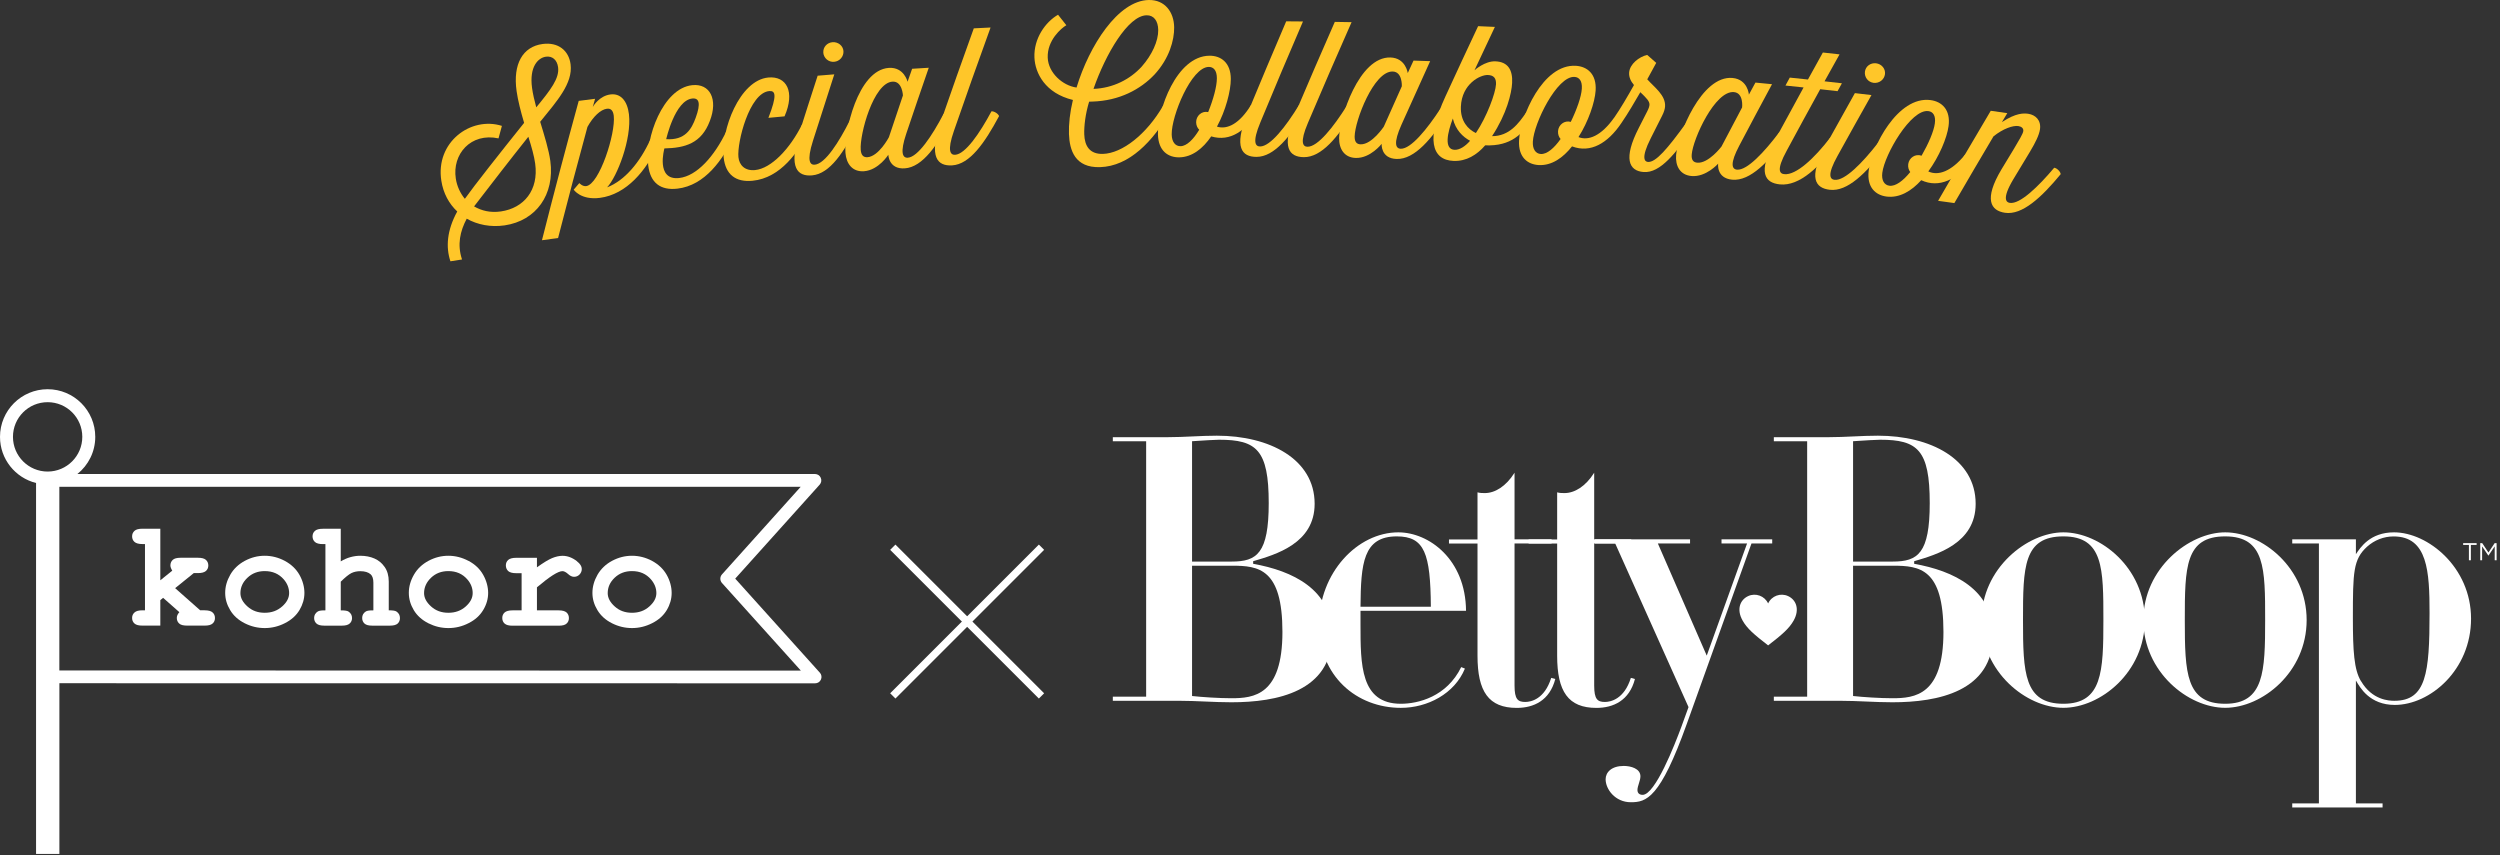 <svg width="538" height="184" viewBox="0 0 538 184" fill="none" xmlns="http://www.w3.org/2000/svg">
<rect x="0" y="0" width="538" height="184" fill="#333333" stroke="none"/>
<g clip-path="url(#clip0_1_4)">
<path d="M100.04 42.78C102 40.01 107.58 32.94 112.79 26.44C112.08 24.03 111.46 21.66 111.17 19.6C110.34 13.74 112.52 10.04 116.75 9.47C120.15 9.01 122.42 10.9 122.79 13.84C123.32 17.96 119.8 21.81 116.25 26.21C117.15 29.15 118.11 32.29 118.43 34.63C119.4 41.85 115.39 47.5 108.6 48.5C105.6 48.94 102.73 48.36 100.44 47.06C99.01 49.75 98.36 52.64 99.43 55.84C98.6 55.97 97.76 56.1 96.93 56.23C95.92 53.19 96.16 49.59 98.4 45.51C96.62 43.84 95.4 41.61 94.98 38.92C93.65 30.62 101.32 24.97 108.01 27.09C107.77 27.99 107.52 28.88 107.28 29.78C101.31 28.5 97.27 33.18 98.09 38.44C98.34 40.06 99.03 41.57 100.04 42.79V42.78ZM113.71 29.42C109.76 34.37 106.04 39.2 102.02 44.42C103.64 45.35 105.52 45.83 107.8 45.5C112.73 44.78 115.96 40.94 115.17 35.2C114.95 33.58 114.38 31.55 113.7 29.43L113.71 29.42ZM115.41 23.09C118.48 19.36 120.42 16.85 120.1 14.47C119.89 12.88 118.85 12.01 117.49 12.2C115.8 12.43 113.87 14.34 114.5 18.94C114.66 20.13 114.98 21.54 115.4 23.09H115.41Z" fill="#FFC629"/>
<path d="M141.67 30.95C139.15 36.71 134.8 41.85 129.09 42.58C124.95 43.11 123.46 40.81 123.46 40.81C123.86 40.34 124.26 39.87 124.67 39.4C124.67 39.4 125.34 40.16 126.15 40.05C128.99 39.68 132.52 28.69 132.08 24.91C131.94 23.8 131.47 23.29 130.61 23.4C129.26 23.57 127.66 25.06 126.42 27.31C124.25 35.27 122.14 43.25 120.1 51.22C118.94 51.38 117.79 51.54 116.63 51.7C119.16 41.7 121.8 31.7 124.54 21.71C125.71 21.56 126.89 21.41 128.06 21.26C127.9 21.84 127.74 22.43 127.57 23.01C127.74 22.71 129.05 20.61 131.39 20.32C133.48 20.06 134.99 21.58 135.35 24.59C135.97 29.91 132.8 38.03 130.65 40.32C134.36 38.89 137.69 35.03 139.96 30.01C140.48 29.91 141.45 30.4 141.67 30.94V30.95Z" fill="#FFC629"/>
<path d="M158.01 29.21C155.63 34.27 151.74 39.93 145.75 40.6C142.17 41 139.94 39.37 139.5 35.6C138.8 29.73 142.65 19 148.96 18.33C152.78 17.92 154.58 21.36 152.75 26.05C150.94 30.86 147.44 31.84 142.98 31.94C142.98 31.94 141.03 38.88 146.15 38.31C149.98 37.88 153.73 33.63 156.31 28.26C156.84 28.17 157.79 28.67 158.01 29.22V29.21ZM143.37 29.95C147.43 30.22 148.81 27.82 149.71 25.35C150.86 22.21 150.45 21.05 148.98 21.2C145.24 21.6 143.37 29.94 143.37 29.94V29.95Z" fill="#FFC629"/>
<path d="M174.32 27.7C171.91 32.72 167.94 38.32 161.94 38.9C158.36 39.25 156.11 37.59 155.73 33.85C155.12 28 159.16 17.25 165.35 16.68C169.26 16.32 171.16 19.73 168.83 25.04C167.67 25.14 166.52 25.25 165.36 25.36C167.26 20.49 166.89 19.48 165.53 19.6C161.25 19.99 158.59 30.67 158.91 33.81C159.08 35.52 160.27 36.81 162.49 36.6C165.96 36.26 170.01 32.04 172.63 26.72C173.16 26.64 174.1 27.15 174.31 27.7H174.32Z" fill="#FFC629"/>
<path d="M184.58 26.88C181.66 32.71 178.59 37.41 174.76 37.74C171.62 38.01 169.69 36.13 171.95 28.79C173.27 24.62 174.6 20.45 175.96 16.29C177.15 16.19 178.35 16.09 179.54 16C177.99 20.76 176.46 25.53 174.95 30.3C173.53 34.75 174.37 35.53 175.34 35.44C177.56 35.25 180.52 30.64 182.9 25.88C183.43 25.8 184.37 26.33 184.57 26.88H184.58ZM177.18 11.33C177.09 10.17 177.96 9.18 179.16 9.08C180.36 8.99 181.42 9.83 181.51 10.98C181.6 12.17 180.69 13.21 179.49 13.3C178.3 13.4 177.27 12.52 177.17 11.32L177.18 11.33Z" fill="#FFC629"/>
<path d="M204.71 25.55C201.87 31.04 198.61 35.97 194.7 36.23C191.23 36.46 191.17 33.31 191.17 33.3C191.17 33.3 189.09 36.61 185.94 36.85C183.48 37.03 182.13 35.3 181.94 32.9C181.59 28.64 184.53 15.08 191.27 14.61C194.56 14.39 195.31 17.59 195.31 17.59C195.63 16.66 195.96 15.73 196.29 14.8C197.48 14.72 198.68 14.65 199.87 14.58C198.23 19.31 196.61 24.05 195.02 28.79C193.66 32.85 194.23 34.01 195.36 33.94C197.54 33.79 200.58 29.23 203.05 24.52C203.58 24.45 204.51 25 204.71 25.55ZM191.28 29.56C192.28 26.55 193.29 23.54 194.31 20.54C194.31 20.54 194.19 17.42 192.05 17.57C187.97 17.85 184.97 28.9 185.23 32.25C185.32 33.4 185.8 33.89 186.69 33.83C189.11 33.65 191.27 29.57 191.27 29.57L191.28 29.56Z" fill="#FFC629"/>
<path d="M214.99 25C211.91 30.75 208.72 35.36 204.89 35.59C201.75 35.77 199.87 33.85 202.33 26.57C204.69 19.74 207.1 12.92 209.56 6.1C210.76 6.04 211.97 5.98 213.17 5.92C210.48 13.33 207.86 20.74 205.29 28.16C203.75 32.57 204.57 33.37 205.54 33.31C207.76 33.18 210.85 28.65 213.36 23.96C213.89 23.89 214.82 24.45 215.01 25H214.99Z" fill="#FFC629"/>
<path d="M251.91 23.84C248.12 30.46 243 35.79 236.71 35.97C231.34 36.13 230.16 32.34 230.04 28.82C229.97 26.74 230.24 24.21 230.89 21.51C224.95 20.07 222.75 15.77 222.61 12.37C222.44 8.3 224.95 4.75 227.69 3.17C228.29 3.92 228.88 4.67 229.48 5.43C228.42 6.03 225.32 8.66 225.47 12.42C225.6 15.66 228.66 18.42 231.67 18.84C234.42 9.79 240.61 0.12 247.22 2.25874e-05C250.68 -0.06 252.63 2.59 252.68 5.87C252.72 8.67 251.61 12.6 248.47 16.02C245.44 19.24 240.88 21.69 235.07 21.86C234.84 21.86 234.61 21.87 234.38 21.88C233.56 24.58 233.28 27.16 233.33 28.88C233.41 31.44 234.52 33.2 237.35 33.12C241.51 33 246.76 28.89 250.3 22.75C250.83 22.7 251.74 23.29 251.91 23.84ZM235.32 19.13C239.54 18.96 243.18 17.08 245.68 14.35C247.89 11.86 249.29 8.84 249.25 6.44C249.22 4.52 248.32 3.25 246.74 3.29C242.78 3.36 237.95 11.57 235.32 19.13Z" fill="#FFC629"/>
<path d="M270.81 23.72C268.27 28.07 264.76 30.6 260.65 29.35C258.88 31.96 256.55 33.82 253.77 33.86C251.43 33.89 249.26 32.53 249.19 28.89C249.08 23.81 253.12 12.05 260.28 11.99C262.71 11.97 264.87 13.45 264.87 17C264.87 19.56 263.78 23.76 261.89 27.25C264.09 27.95 266.76 26.63 269.22 22.59C269.75 22.55 270.65 23.15 270.81 23.71V23.72ZM258.08 27.93C257.67 27.53 257.42 26.98 257.41 26.3C257.4 24.94 258.61 23.81 260 24.12C261.12 21.35 261.88 18.55 261.87 16.83C261.87 15.11 261.12 14.39 260.13 14.4C256.37 14.43 252.08 24.97 252.15 28.93C252.17 30.53 252.92 31.48 254.05 31.46C255.39 31.44 256.83 29.99 258.07 27.93H258.08Z" fill="#FFC629"/>
<path d="M281.1 23.79C277.69 29.35 274.23 33.77 270.39 33.76C267.24 33.76 265.48 31.72 268.37 24.6C271.13 17.92 273.94 11.25 276.79 4.59C277.99 4.59 279.2 4.61 280.4 4.62C277.28 11.85 274.22 19.1 271.22 26.36C269.42 30.68 270.2 31.52 271.17 31.52C273.4 31.52 276.74 27.18 279.52 22.65C280.05 22.61 280.94 23.22 281.1 23.79Z" fill="#FFC629"/>
<path d="M291.38 23.95C287.92 29.48 284.42 33.86 280.58 33.82C277.43 33.79 275.69 31.74 278.64 24.64C281.46 17.99 284.33 11.34 287.25 4.71C288.45 4.73 289.66 4.75 290.86 4.77C287.67 11.97 284.55 19.19 281.48 26.42C279.64 30.72 280.41 31.57 281.38 31.58C283.6 31.6 286.99 27.29 289.82 22.79C290.35 22.76 291.24 23.38 291.39 23.94L291.38 23.95Z" fill="#FFC629"/>
<path d="M311.54 24.54C308.19 29.73 304.48 34.33 300.56 34.21C297.09 34.11 297.33 30.96 297.33 30.96C297.33 30.96 294.94 34.06 291.79 33.99C289.32 33.94 288.14 32.08 288.18 29.68C288.24 25.4 292.46 12.18 299.21 12.37C302.51 12.46 302.95 15.72 302.95 15.72C303.36 14.83 303.77 13.93 304.19 13.04C305.38 13.08 306.58 13.12 307.77 13.16C305.69 17.72 303.63 22.28 301.59 26.85C299.85 30.76 300.3 31.97 301.44 32.01C303.62 32.07 307.08 27.83 309.99 23.37C310.52 23.35 311.4 23.98 311.54 24.55V24.54ZM297.79 27.26C299.07 24.36 300.37 21.46 301.67 18.57C301.67 18.57 301.85 15.45 299.71 15.39C295.62 15.28 291.58 25.99 291.52 29.35C291.5 30.51 291.93 31.04 292.82 31.06C295.25 31.11 297.78 27.26 297.79 27.26Z" fill="#FFC629"/>
<path d="M329.97 25.4C327.65 28.84 325.2 31.5 319.61 31.28C317.81 33.36 315.52 34.74 312.82 34.63C308.06 34.45 306.85 29.88 311.04 20.79C311.19 20.39 318.07 5.62 318.09 5.63C319.29 5.68 320.5 5.74 321.7 5.79C320.22 8.9 318.76 12.01 317.31 15.12C317.31 15.12 319.54 13.09 321.85 13.2C324.49 13.32 325.56 15.02 325.41 17.86C325.3 20.06 324.25 24.49 321.09 29.3C324.79 29.31 326.81 26.58 328.45 24.18C328.98 24.17 329.85 24.82 329.98 25.38L329.97 25.4ZM316.36 30.3C314.81 29.47 313.24 27.97 312.65 25.5C311.51 28.5 310.68 32.15 313.03 32.24C314.08 32.28 315.29 31.53 316.36 30.3ZM314.38 22.97C314.26 26.09 315.93 27.84 317.61 28.63C319.96 25.13 321.84 20.06 321.94 18.14C322 16.82 321.46 16.19 320.18 16.14C318.62 16.07 314.58 17.98 314.38 22.97Z" fill="#FFC629"/>
<path d="M348.84 26.6C346 30.77 342.32 33.03 338.3 31.5C336.35 33.98 333.9 35.68 331.12 35.52C328.78 35.39 326.71 33.88 326.9 30.24C327.15 25.17 331.99 13.71 339.14 14.16C341.57 14.31 343.61 15.93 343.38 19.48C343.21 22.04 341.82 26.15 339.69 29.5C341.84 30.36 344.6 29.22 347.33 25.36C347.86 25.36 348.72 26.02 348.84 26.59V26.6ZM335.84 29.91C335.46 29.49 335.25 28.91 335.29 28.23C335.37 26.87 336.66 25.83 338.03 26.23C339.34 23.55 340.3 20.8 340.41 19.09C340.52 17.37 339.82 16.61 338.84 16.55C335.08 16.31 330.07 26.53 329.87 30.48C329.78 32.08 330.46 33.08 331.59 33.14C332.93 33.21 334.47 31.86 335.85 29.9L335.84 29.91Z" fill="#FFC629"/>
<path d="M347.34 25.37C348.7 23.42 350.25 20.77 351.63 18.3C350.94 17.49 350.52 16.58 350.59 15.62C350.72 13.78 352.74 12.21 354.48 11.82C355.13 12.39 355.78 12.96 356.42 13.53C355.78 14.71 355.13 15.89 354.49 17.07C356.01 18.79 358.51 20.51 358.32 22.95C358.28 23.43 358.11 24.1 357.67 24.94C356.86 26.55 356.05 28.15 355.24 29.76C353.02 34.16 354 34.8 354.64 34.85C356.34 34.98 358.89 31.93 362.79 26.56C363.32 26.56 364.17 27.24 364.28 27.81C360.65 32.84 357.33 37.3 353.7 37.02C350.52 36.78 349.28 34.12 352.67 27.52C353.28 26.32 353.89 25.13 354.5 23.93C354.89 23.16 354.96 22.76 354.97 22.6C355.03 21.8 354.31 21.1 353 19.84C351.86 21.8 350.45 24.26 348.85 26.59C348.32 26.59 347.46 25.93 347.34 25.36V25.37Z" fill="#FFC629"/>
<path d="M384.37 29.73C380.69 34.69 376.68 39.03 372.77 38.67C369.3 38.34 369.75 35.22 369.75 35.22C369.75 35.22 367.16 38.15 364.02 37.88C361.56 37.67 360.5 35.73 360.7 33.34C361.04 29.08 366.12 16.16 372.85 16.78C376.14 17.09 376.37 20.37 376.36 20.37C376.83 19.5 377.3 18.64 377.77 17.77C378.96 17.89 380.15 18 381.34 18.12C378.96 22.53 376.61 26.95 374.28 31.37C372.28 35.16 372.66 36.4 373.79 36.51C375.97 36.72 379.7 32.7 382.9 28.45C383.43 28.46 384.27 29.15 384.37 29.73ZM370.46 31.54C371.93 28.73 373.41 25.92 374.9 23.12C374.9 23.12 375.28 20.02 373.15 19.82C369.07 19.44 364.34 29.87 364.06 33.22C363.96 34.38 364.36 34.93 365.25 35.01C367.67 35.22 370.46 31.54 370.46 31.54Z" fill="#FFC629"/>
<path d="M395.31 30.92C391.57 35.89 387.25 40.12 383.02 39.68C379.8 39.35 378.21 37.18 381.85 30.35C383.93 26.5 386.02 22.66 388.13 18.82C386.83 18.68 385.53 18.55 384.23 18.41C384.54 17.84 384.85 17.27 385.16 16.7C386.46 16.83 387.76 16.97 389.07 17.11C390.14 15.17 391.21 13.24 392.28 11.3C393.48 11.43 394.68 11.56 395.87 11.7C394.79 13.63 393.71 15.56 392.64 17.5C393.89 17.64 395.13 17.78 396.38 17.92C396.07 18.49 395.75 19.06 395.44 19.62C394.2 19.48 392.95 19.34 391.71 19.2C389.29 23.59 386.89 27.98 384.52 32.39C382.14 36.73 383.06 37.39 383.99 37.48C386.53 37.74 390.48 34.03 393.86 29.62C394.39 29.64 395.22 30.34 395.32 30.91L395.31 30.92Z" fill="#FFC629"/>
<path d="M405.54 32.13C401.53 37.28 397.59 41.28 393.77 40.84C390.64 40.48 389.11 38.27 392.78 31.51C394.89 27.68 397.02 23.86 399.17 20.04C400.36 20.18 401.55 20.32 402.74 20.46C400.28 24.82 397.84 29.2 395.42 33.58C393.15 37.67 393.83 38.59 394.79 38.7C397 38.95 400.82 35.01 404.09 30.82C404.62 30.84 405.45 31.55 405.54 32.13ZM401.33 15.43C401.47 14.28 402.52 13.48 403.72 13.62C404.92 13.76 405.79 14.8 405.65 15.95C405.5 17.14 404.4 17.97 403.21 17.83C402.02 17.69 401.19 16.62 401.33 15.43Z" fill="#FFC629"/>
<path d="M424.31 34.61C421.19 38.57 417.35 40.59 413.45 38.78C411.34 41.12 408.77 42.65 406 42.3C403.67 42.01 401.71 40.36 402.14 36.75C402.73 31.71 408.35 20.61 415.46 21.54C417.88 21.86 419.81 23.61 419.33 27.14C418.99 29.68 417.32 33.69 414.97 36.89C417.06 37.89 419.89 36.95 422.88 33.28C423.41 33.31 424.22 34.03 424.3 34.61H424.31ZM411.09 37.03C410.74 36.58 410.57 35.99 410.65 35.32C410.82 33.97 412.18 33.02 413.52 33.51C415.01 30.92 416.16 28.25 416.38 26.55C416.61 24.85 415.96 24.03 414.98 23.91C411.24 23.42 405.54 33.27 405.07 37.2C404.87 38.79 405.48 39.83 406.61 39.97C407.94 40.14 409.57 38.89 411.08 37.03H411.09Z" fill="#FFC629"/>
<path d="M443.46 37.48C439.35 42.46 435.19 46.35 431.47 45.79C428.43 45.34 426.83 42.97 430.71 36.46C431.6 34.99 432.5 33.52 433.39 32.04C434.5 30.14 435.32 28.85 435.41 28.22C435.5 27.62 435.02 27.23 434.36 27.13C433.22 26.96 431.11 27.66 429 29.34C426.16 34.12 423.36 38.9 420.58 43.7C419.42 43.54 418.25 43.38 417.08 43.22C420.81 36.74 424.58 30.28 428.41 23.84C429.6 24.01 430.78 24.18 431.97 24.35C431.58 24.99 431.2 25.64 430.81 26.28C433.86 24.26 435.56 24.35 436.5 24.49C438.01 24.72 439.3 25.85 439 27.86C438.81 29.09 438.03 30.67 436.86 32.63C435.66 34.61 434.47 36.58 433.28 38.56C430.64 42.98 431.87 43.57 432.52 43.66C434.69 43.98 438.63 40.18 442.06 36.1C442.59 36.14 443.39 36.88 443.46 37.46V37.48Z" fill="#FFC629"/>
<path d="M44.04 131.33H43.07L37.69 126.57L41.7 123.33H42.61C43.41 123.33 43.97 123.17 44.32 122.87C44.66 122.56 44.83 122.17 44.83 121.69C44.83 121.21 44.66 120.8 44.32 120.49C43.98 120.18 43.41 120.03 42.61 120.03H38.85C38.06 120.03 37.51 120.18 37.17 120.49C36.84 120.8 36.67 121.2 36.67 121.69C36.67 121.97 36.8 122.36 37.07 122.81L34.5 124.88V113.78H30.64C29.84 113.78 29.28 113.93 28.94 114.24C28.6 114.55 28.43 114.94 28.43 115.42C28.43 115.9 28.59 116.31 28.94 116.62C29.28 116.92 29.84 117.08 30.64 117.08H31.2V131.34H30.64C29.85 131.34 29.29 131.49 28.95 131.8C28.6 132.11 28.43 132.5 28.43 132.98C28.43 133.46 28.59 133.87 28.94 134.18C29.28 134.49 29.84 134.63 30.64 134.63H34.5V129.15L35.1 128.65L38.6 131.74C38.23 132.14 38.05 132.55 38.05 132.98C38.05 133.47 38.22 133.87 38.56 134.18C38.89 134.49 39.46 134.63 40.26 134.63H44.06C44.85 134.63 45.41 134.49 45.75 134.18C46.1 133.88 46.26 133.48 46.26 133C46.26 132.52 46.1 132.11 45.75 131.8C45.42 131.49 44.85 131.34 44.06 131.34L44.04 131.33Z" fill="white"/>
<path d="M61.31 120.71C59.92 119.97 58.47 119.6 56.97 119.6C55.47 119.6 54.06 119.96 52.69 120.69C51.33 121.42 50.27 122.43 49.55 123.69C48.82 124.96 48.46 126.26 48.46 127.58C48.46 128.9 48.82 130.12 49.54 131.31C50.25 132.5 51.3 133.44 52.67 134.13C54.04 134.82 55.47 135.16 56.97 135.16C58.47 135.16 59.94 134.81 61.32 134.1C62.71 133.4 63.75 132.46 64.46 131.27C65.16 130.09 65.51 128.86 65.51 127.6C65.51 126.34 65.16 124.98 64.45 123.72C63.74 122.46 62.69 121.46 61.31 120.71ZM60.7 130.52C59.69 131.42 58.45 131.87 56.97 131.87C55.49 131.87 54.27 131.43 53.26 130.52C52.25 129.62 51.74 128.67 51.74 127.64C51.74 126.39 52.24 125.28 53.25 124.33C54.25 123.38 55.48 122.9 56.97 122.9C58.67 122.9 60.03 123.49 61.08 124.7C61.84 125.59 62.22 126.57 62.22 127.63C62.22 128.69 61.71 129.63 60.7 130.53V130.52Z" fill="white"/>
<path d="M85.29 131.58C85.03 131.42 84.49 131.34 83.66 131.34V125.15C83.66 123.89 83.36 122.84 82.78 122.02C82.2 121.18 81.46 120.57 80.58 120.19C79.69 119.8 78.67 119.6 77.54 119.6C76.82 119.6 76.12 119.7 75.4 119.9C74.71 120.09 74.01 120.4 73.33 120.81V113.79H69.47C68.68 113.79 68.11 113.94 67.77 114.25C67.43 114.56 67.26 114.95 67.26 115.43C67.26 115.91 67.43 116.32 67.77 116.63C68.11 116.94 68.68 117.09 69.47 117.09H70.03V131.35C69.21 131.34 68.65 131.42 68.39 131.59C67.87 131.92 67.6 132.39 67.6 132.99C67.6 133.48 67.77 133.88 68.11 134.19C68.45 134.5 69.01 134.64 69.81 134.64H73.55C74.34 134.64 74.9 134.5 75.24 134.19C75.58 133.89 75.76 133.49 75.76 133.01C75.76 132.4 75.5 131.93 74.97 131.59C74.72 131.43 74.18 131.35 73.33 131.35V125.18C74.28 124.24 75.04 123.63 75.6 123.34C76.17 123.06 76.81 122.92 77.54 122.92C78.52 122.92 79.27 123.15 79.77 123.6C80.15 123.95 80.35 124.55 80.35 125.39V131.35C79.52 131.34 78.97 131.42 78.72 131.59C78.2 131.92 77.94 132.39 77.94 132.99C77.94 133.48 78.11 133.88 78.44 134.19C78.78 134.5 79.33 134.64 80.12 134.64H83.88C84.67 134.64 85.24 134.5 85.58 134.19C85.9 133.89 86.07 133.49 86.07 133.01C86.07 132.4 85.82 131.93 85.3 131.59L85.29 131.58Z" fill="white"/>
<path d="M100.83 120.71C99.44 119.97 97.99 119.6 96.49 119.6C94.99 119.6 93.58 119.96 92.21 120.69C90.85 121.42 89.79 122.43 89.07 123.69C88.34 124.96 87.98 126.26 87.98 127.58C87.98 128.9 88.34 130.12 89.05 131.31C89.77 132.5 90.82 133.44 92.19 134.13C93.57 134.82 94.99 135.16 96.5 135.16C98.01 135.16 99.47 134.81 100.85 134.1C102.25 133.4 103.28 132.46 103.99 131.27C104.7 130.09 105.05 128.86 105.05 127.6C105.05 126.34 104.7 124.98 103.99 123.72C103.29 122.46 102.25 121.46 100.85 120.71H100.83ZM100.22 130.52C99.21 131.42 97.97 131.87 96.49 131.87C95.01 131.87 93.79 131.43 92.78 130.52C91.78 129.62 91.26 128.67 91.26 127.64C91.26 126.39 91.77 125.28 92.76 124.33C93.76 123.38 94.99 122.9 96.48 122.9C98.18 122.9 99.54 123.49 100.58 124.7C101.35 125.59 101.72 126.57 101.72 127.63C101.72 128.69 101.22 129.63 100.21 130.53L100.22 130.52Z" fill="white"/>
<path d="M124.18 120.79C123.17 120 122.13 119.61 121.06 119.61C120.37 119.61 119.61 119.78 118.82 120.1C118.02 120.43 116.93 121.1 115.55 122.09V120.04H111.06C110.27 120.04 109.7 120.2 109.36 120.5C109.02 120.81 108.86 121.2 108.86 121.68C108.86 122.16 109.03 122.57 109.36 122.89C109.7 123.19 110.27 123.35 111.06 123.35H112.25V131.35H110.28C109.49 131.35 108.92 131.51 108.59 131.81C108.25 132.12 108.09 132.51 108.09 133C108.09 133.49 108.26 133.89 108.59 134.19C108.93 134.5 109.5 134.65 110.28 134.65H120.23C121.03 134.65 121.6 134.51 121.93 134.19C122.27 133.89 122.43 133.49 122.43 133.01C122.43 132.53 122.26 132.12 121.93 131.81C121.59 131.51 121.02 131.35 120.23 131.35H115.55V126.39C116.91 125.24 118.06 124.36 118.97 123.78C119.89 123.2 120.58 122.91 121.03 122.91C121.39 122.91 121.79 123.12 122.24 123.52C122.68 123.93 123.12 124.13 123.53 124.13C123.99 124.13 124.39 123.97 124.71 123.64C125.03 123.31 125.2 122.91 125.2 122.44C125.2 121.88 124.86 121.33 124.17 120.8L124.18 120.79Z" fill="white"/>
<path d="M140.35 120.71C138.95 119.97 137.51 119.6 136.01 119.6C134.51 119.6 133.09 119.96 131.72 120.69C130.36 121.42 129.31 122.43 128.58 123.69C127.86 124.96 127.49 126.26 127.49 127.58C127.49 128.9 127.85 130.12 128.57 131.31C129.29 132.5 130.33 133.44 131.71 134.13C133.08 134.82 134.51 135.16 136.01 135.16C137.51 135.16 138.97 134.81 140.36 134.1C141.75 133.4 142.79 132.46 143.5 131.27C144.2 130.09 144.54 128.86 144.54 127.6C144.54 126.34 144.19 124.98 143.48 123.72C142.77 122.46 141.72 121.46 140.34 120.71H140.35ZM139.73 130.52C138.73 131.42 137.49 131.87 136.01 131.87C134.53 131.87 133.31 131.43 132.3 130.52C131.29 129.62 130.78 128.67 130.78 127.64C130.78 126.39 131.27 125.28 132.27 124.33C133.27 123.38 134.51 122.9 136 122.9C137.7 122.9 139.06 123.49 140.1 124.7C140.86 125.59 141.25 126.57 141.25 127.63C141.25 128.69 140.73 129.63 139.72 130.53L139.73 130.52Z" fill="white"/>
<path d="M176.44 144.77L158.22 124.52L176.4 104.29C176.76 103.88 176.85 103.31 176.62 102.81C176.4 102.32 175.99 102.03 175.37 102H16.66C19 100.12 20.5 97.24 20.5 94.01C20.5 88.35 15.91 83.76 10.25 83.76C4.59 83.76 0 88.35 0 94.01C0 98.81 3.3 102.83 7.76 103.94V183.76H12.78V147.03L175.42 147.05C175.97 147.05 176.46 146.73 176.67 146.23C176.89 145.74 176.8 145.17 176.44 144.76V144.77ZM2.79 94.01C2.79 89.89 6.12 86.55 10.25 86.55C14.38 86.55 17.71 89.89 17.71 94.01C17.71 98.13 14.37 101.48 10.25 101.48C6.13 101.48 2.79 98.13 2.79 94.01ZM12.77 144.28V104.76H172.31L155.36 123.62C154.9 124.14 154.9 124.93 155.36 125.45L172.35 144.32L12.76 144.28H12.77Z" fill="white"/>
<path d="M224.13 117.76L192.13 149.76" stroke="white" stroke-width="1.6" stroke-miterlimit="10"/>
<path d="M192.13 117.76L224.13 149.76" stroke="white" stroke-width="1.6" stroke-miterlimit="10"/>
<path d="M256.53 149.78C258.6 150.02 262.43 150.26 264.98 150.26C269.84 150.26 275.98 149.62 275.98 136C275.98 122.38 270.88 121.74 265.14 121.74H256.53V149.79V149.78ZM256.53 120.85H265.06C270.48 120.85 273.03 119.1 273.03 108.26C273.03 96.79 270.4 94.63 262.35 94.63C261.55 94.63 258.92 94.79 256.53 94.95V120.85ZM246.65 94.96H239.48V94.08H251.35C253.1 94.08 254.86 94 256.61 93.92C258.36 93.84 260.12 93.76 261.87 93.76C273.18 93.76 282.91 98.78 282.91 108.42C282.91 116.95 274.54 119.34 269.68 120.77V121.33C278.13 122.84 286.65 126.83 286.65 136.63C286.65 148.82 274.78 151.13 264.98 151.13C263.15 151.13 261.24 151.05 259.4 150.97C257.49 150.89 255.65 150.81 253.74 150.81H239.48V149.93H246.65V94.95V94.96Z" fill="white"/>
<path d="M307.92 130.57C307.84 119.1 306.57 115.43 300.59 115.43C293.34 115.43 292.86 121.25 292.78 130.57H307.92ZM315.25 143.88C313.02 149.3 307.2 152.33 301.47 152.33C291.99 152.33 283.86 145.56 283.86 134.4C283.86 123.24 292.15 114.56 300.91 114.56C307.52 114.56 315.41 120.38 315.49 131.45H292.78V134.32C292.78 143.08 292.78 151.45 301.46 151.45C305.2 151.45 311.34 149.94 314.45 143.56L315.25 143.88Z" fill="white"/>
<path d="M317.96 105.95C318.52 106.11 319 106.11 319.55 106.11C321.7 106.11 324.09 104.68 325.93 101.73V116.07H333.9V116.95H325.93V147.55C325.93 150.5 326.65 151.06 328.24 151.06C329.44 151.06 332.38 150.5 333.82 145.88L334.7 146.12C333.5 150.74 330.08 152.34 326.41 152.34C320.35 152.34 317.96 148.83 317.96 141.11V116.97H311.82V116.09H317.96V105.97V105.95Z" fill="white"/>
<path d="M335.1 105.95C335.66 106.11 336.14 106.11 336.69 106.11C338.84 106.11 341.23 104.68 343.07 101.73V116.07H351.04V116.95H343.07V147.55C343.07 150.5 343.79 151.06 345.38 151.06C346.57 151.06 349.52 150.5 350.96 145.88L351.84 146.12C350.64 150.74 347.22 152.34 343.55 152.34C337.49 152.34 335.1 148.83 335.1 141.11V116.97H328.96V116.09H335.1V105.97V105.95Z" fill="white"/>
<path d="M343.22 116.95V116.07H363.7V116.95H356.77L367.29 141.09L375.97 116.95H370.47V116.07H381.38V116.95H376.92L362.98 155.83C357.24 171.85 354.3 172.64 350.95 172.64C347.6 172.64 345.53 169.85 345.53 167.7C345.53 166.19 346.81 164.83 349.43 164.83C350.94 164.83 353.02 165.39 353.02 167.06C353.02 168.02 352.38 169.13 352.38 170.01C352.38 170.73 352.86 171.05 353.49 171.05C356.2 171.05 360.42 160.21 361.78 156.55L363.37 152.17L347.59 116.95H343.21H343.22Z" fill="white"/>
<path d="M398.78 149.78C400.85 150.02 404.68 150.26 407.23 150.26C412.09 150.26 418.23 149.62 418.23 136C418.23 122.38 413.13 121.74 407.39 121.74H398.78V149.79V149.78ZM398.78 120.85H407.31C412.73 120.85 415.28 119.1 415.28 108.26C415.28 96.79 412.65 94.63 404.6 94.63C403.8 94.63 401.17 94.79 398.78 94.95V120.85ZM388.9 94.96H381.73V94.08H393.6C395.35 94.08 397.11 94 398.86 93.92C400.61 93.84 402.37 93.76 404.12 93.76C415.44 93.76 425.16 98.78 425.16 108.42C425.16 116.95 416.79 119.34 411.93 120.77V121.33C420.38 122.84 428.9 126.83 428.9 136.63C428.9 148.82 417.03 151.13 407.23 151.13C405.4 151.13 403.48 151.05 401.65 150.97C399.74 150.89 397.9 150.81 395.99 150.81H381.73V149.93H388.9V94.95V94.96Z" fill="white"/>
<path d="M444.04 151.45C452.41 151.45 452.65 144.52 452.65 133.44C452.65 122.36 452.65 115.43 444.04 115.43C435.43 115.43 435.35 122.04 435.35 133.44C435.35 144.84 435.59 151.45 444.04 151.45ZM444.04 114.56C452.01 114.56 461.57 122.21 461.57 133.44C461.57 144.67 452.01 152.32 444.04 152.32C436.07 152.32 426.43 144.59 426.43 133.44C426.43 122.29 436.31 114.56 444.04 114.56Z" fill="white"/>
<path d="M478.86 151.45C487.23 151.45 487.46 144.52 487.46 133.44C487.46 122.36 487.46 115.43 478.86 115.43C470.26 115.43 470.17 122.04 470.17 133.44C470.17 144.84 470.41 151.45 478.86 151.45ZM478.86 114.56C486.83 114.56 496.39 122.21 496.39 133.44C496.39 144.67 486.83 152.32 478.86 152.32C470.89 152.32 461.25 144.59 461.25 133.44C461.25 122.29 471.13 114.56 478.86 114.56Z" fill="white"/>
<path d="M508.1 146.59C510.49 150.65 514.08 150.81 515.27 150.81C522.12 150.81 522.84 144.83 522.84 131.93C522.84 123.01 522.44 115.44 515.11 115.44C512.96 115.44 510.97 116.24 509.37 117.67C506.42 120.38 506.34 123.09 506.34 132.97C506.34 140.06 506.58 144.13 508.09 146.6M506.99 116.07V119.26C507.95 117.83 510.02 114.56 515.2 114.56C522.45 114.56 531.77 122.05 531.77 133.13C531.77 144.21 522.93 151.7 515.36 151.7C509.94 151.7 507.87 147.96 506.99 146.44V172.89H512.73V173.77H493.29V172.89H499.03V116.95H493.29V116.07H507H506.99Z" fill="white"/>
<path d="M380.5 138.89C383.5 136.57 385.02 135.27 385.99 133.55C387.35 131.13 386.53 129.08 384.8 128.28C383.18 127.53 381.25 128.23 380.5 129.86C379.75 128.24 377.82 127.53 376.2 128.28C374.47 129.08 373.64 131.13 375.01 133.55C375.98 135.27 377.5 136.57 380.5 138.89Z" fill="white"/>
<path d="M531.73 120.57H531.31V117.27H530.07V116.88H532.97V117.27H531.73V120.57Z" fill="white"/>
<path d="M536.85 116.88L535.51 118.9L534.17 116.88H533.75V120.57H534.15V117.59L535.49 119.56H535.52L536.86 117.58V120.57H537.27V116.88H536.85Z" fill="white"/>
</g>
<defs>
<clipPath id="clip0_1_4">
<rect width="537.27" height="183.76" fill="white"/>
</clipPath>
</defs>
</svg>
